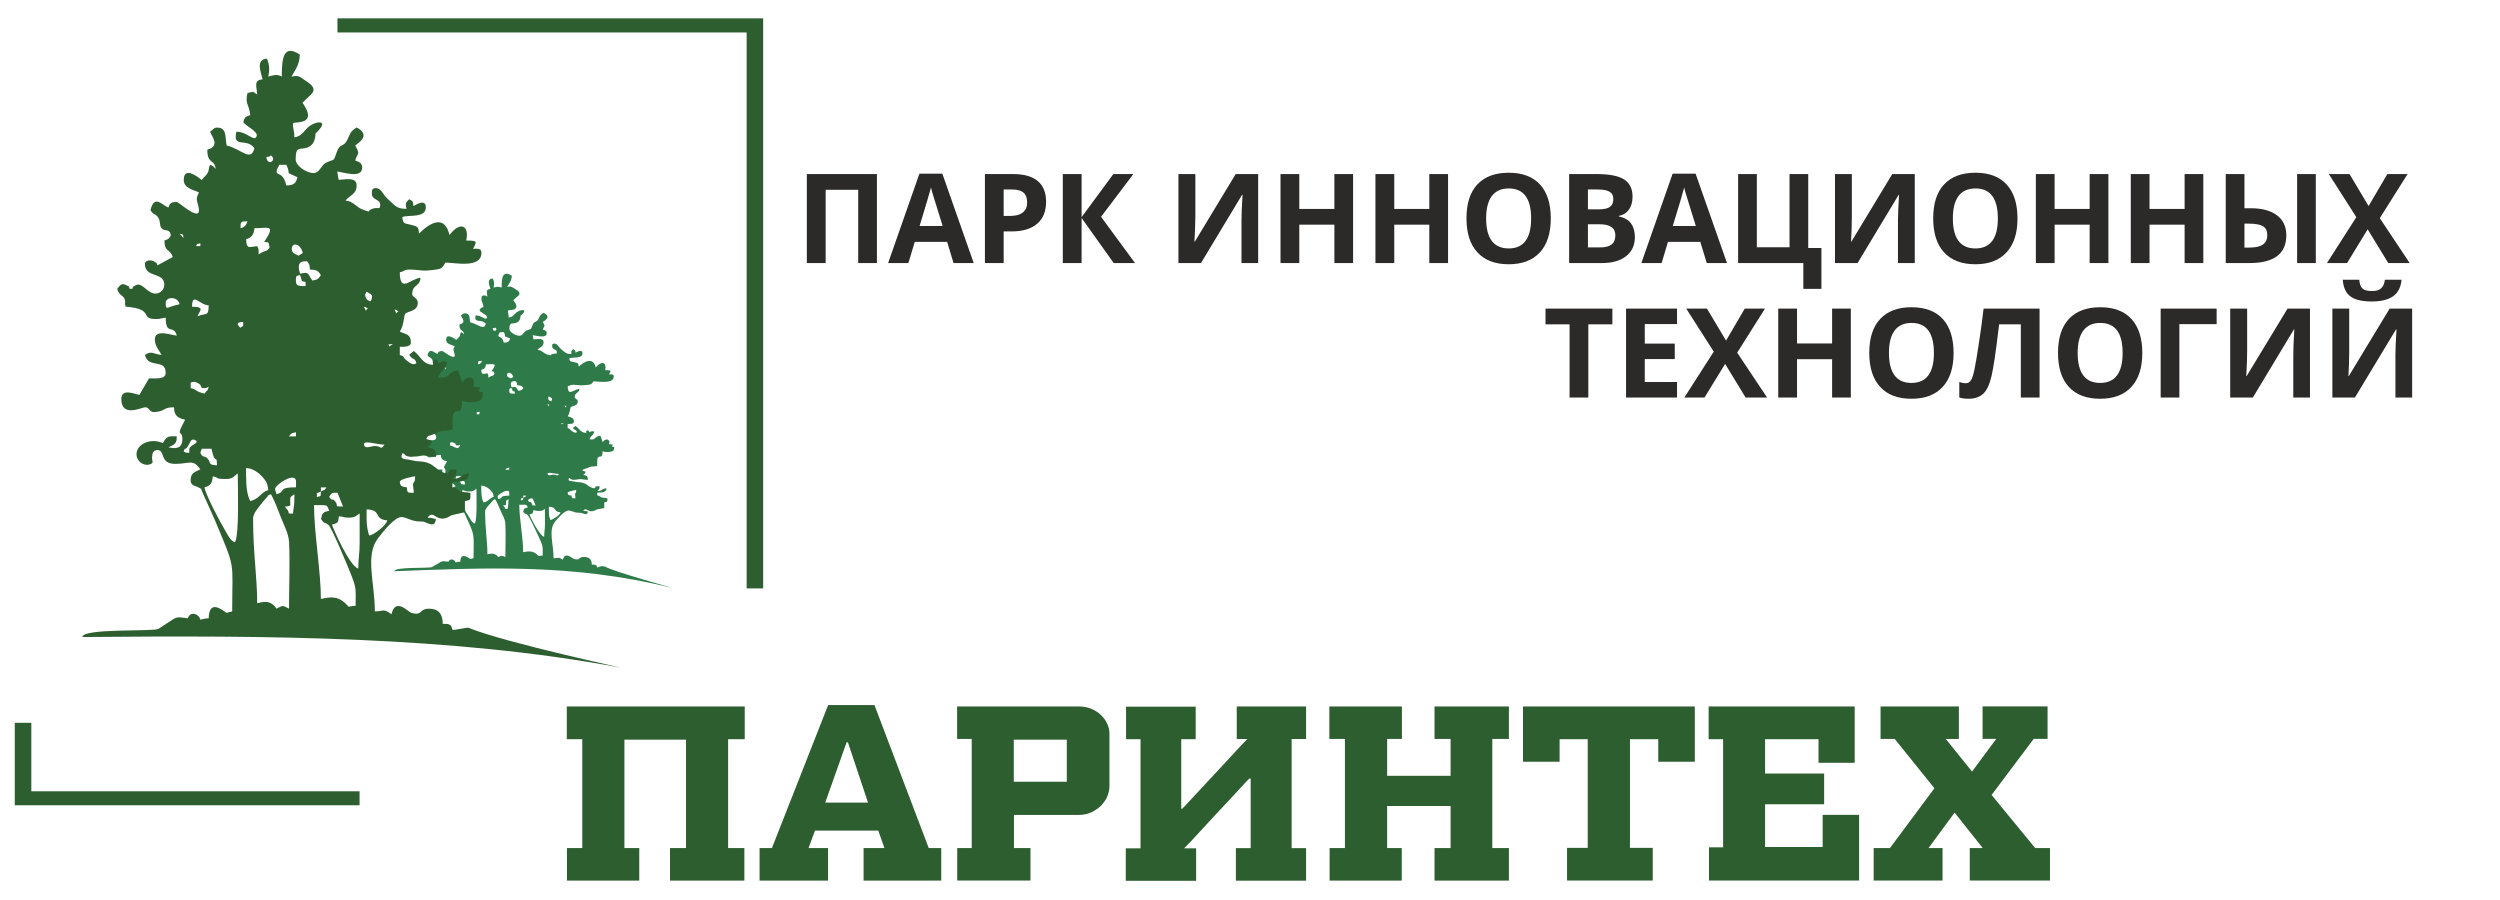 <?xml version="1.0" encoding="UTF-8"?>
<svg xmlns="http://www.w3.org/2000/svg" xmlns:xlink="http://www.w3.org/1999/xlink" width="250px" height="90px" viewBox="0 0 248 90" version="1.1">
<g id="surface1">
<path style=" stroke:none;fill-rule:evenodd;fill:rgb(17.647%,36.863%,18.431%);fill-opacity:1;" d="M 32.746 1.836 L 75.316 1.836 L 75.316 58.84 L 73.664 58.84 L 73.664 3.246 L 32.746 3.246 Z M 34.957 80.527 L 0.477 80.527 L 0.477 72.281 L 2.133 72.281 L 2.133 79.129 L 34.957 79.129 Z M 34.957 80.527 "/>
<path style=" stroke:none;fill-rule:evenodd;fill:rgb(18.039%,47.843%,28.235%);fill-opacity:1;" d="M 49.137 28.758 C 48.812 28.617 48.676 28.691 48.355 28.758 C 48.441 28.43 48.43 28.133 48.277 27.848 C 47.625 27.898 47.953 28.555 48.047 28.895 C 47.512 28.938 47.727 29.273 47.734 29.664 C 47.445 29.488 47.562 29.52 47.191 29.59 C 47.039 30.172 47.293 30.137 47.344 30.707 C 47.09 30.766 47.02 30.832 46.953 31.059 C 47.129 31.289 47.836 31.543 47.699 31.789 C 47.547 32.066 47.191 31.543 46.57 31.543 C 46.348 32.406 47.172 31.828 47.582 32.379 C 47.395 33.098 46.832 32.406 46.027 32.242 C 45.918 31.832 46.062 31.332 45.48 31.332 C 45.289 31.332 45.246 31.449 45.09 31.543 C 45.145 31.738 45.711 32.27 44.938 32.449 C 44.938 33.227 45.355 32.902 45.406 33.43 C 45.32 33.336 45.262 33.258 45.094 33.219 C 44.988 33.418 45.059 33.469 44.949 33.648 C 44.879 33.766 44.742 33.844 44.625 33.988 C 44.566 33.953 43.613 33.199 43.613 33.988 C 43.613 34.402 44.156 34.484 44.473 34.621 C 44.336 34.875 44.309 34.941 44.414 35.238 C 44.785 36.332 43.359 35.105 43.23 35.105 C 42.91 35.105 42.832 35.172 42.762 35.391 C 42.426 35.309 41.973 34.688 41.746 35.527 C 41.949 35.805 41.973 35.668 42.152 35.863 C 42.328 36.051 42.23 36.289 42.371 36.434 C 42.535 36.609 42.738 36.457 42.863 36.684 C 42.957 36.855 42.754 37 42.527 37.059 C 42.543 37.676 42.867 37.465 43 37.895 L 42.145 38.316 C 42.082 38.156 42.152 38.25 42.016 38.148 C 41.844 38.02 41.453 38.023 41.453 38.242 C 41.453 38.961 42.535 38.629 42.535 39.289 C 42.535 39.602 42.203 39.809 41.906 39.723 C 41.457 39.594 41.262 39.129 40.887 39.34 C 40.727 39.426 40.816 39.332 40.75 39.5 L 40.59 39.5 C 40.527 39.332 40.621 39.426 40.453 39.34 C 40.129 39.172 40.094 39.301 39.926 39.453 C 39.918 39.461 39.902 39.484 39.891 39.5 C 39.992 39.898 40.273 39.781 40.332 40.109 C 40.344 40.203 40.293 40.168 40.352 40.406 C 42.043 40.527 41.098 41.035 42.066 41.035 C 42.332 41.035 42.371 40.984 42.617 40.965 C 42.617 41.887 43.055 41.277 43.238 41.871 C 42.875 41.844 41.828 41.449 42.031 42.25 C 42.086 42.473 42.27 42.664 42.383 42.852 C 41.93 42.816 41.844 42.621 41.453 42.852 C 41.641 43.57 42.617 43.004 42.617 43.758 C 42.617 44.102 42.074 44.035 41.684 44.035 L 41.133 44.871 C 40.793 44.797 40.121 44.535 40.121 45.078 C 40.121 46.031 41.277 45.492 41.445 45.492 C 41.793 45.492 41.598 45.805 42.152 45.719 C 42.629 45.641 42.492 45.492 43.078 45.492 C 43.094 45.938 43.301 46.039 43.699 46.125 C 43.129 47.098 43.547 46.574 43.547 47.098 C 43.547 47.598 43.164 47.598 42.766 47.52 L 42.926 47.445 C 42.984 47.418 43.062 47.387 43.121 47.336 C 43.246 47.223 43.238 47.156 43.238 46.953 C 42.781 46.953 42.688 46.918 42.457 47.301 C 41.805 47.023 40.98 47.328 40.98 47.859 C 40.98 48.246 41.406 48.477 41.719 48.375 C 41.992 48.289 41.836 48.238 41.848 48.004 C 41.863 47.824 41.906 47.648 42.145 47.648 C 42.621 47.648 42.23 48.348 43.156 48.348 C 43.938 48.348 44.156 48.086 44.559 48.629 C 44.27 48.766 44.02 48.781 44.02 49.188 C 44.02 49.465 44.301 49.457 44.473 49.551 C 44.719 49.68 44.547 49.527 44.684 49.781 L 45.379 51.184 C 46.578 53.773 46.355 53.152 46.355 55.82 L 46.043 55.895 C 45.891 55.844 45.059 55.109 45.031 56.172 C 44.793 56.176 44.75 56.199 44.559 56.242 C 44.465 55.918 43.969 55.809 43.859 56.172 C 43.391 56.133 43.297 56.039 42.906 56.293 L 42.195 56.707 C 41.871 56.852 38.445 56.664 38.438 57.121 C 47.324 56.793 56.145 56.309 66.164 58.777 C 66.469 58.848 60.191 57.113 59.555 56.68 C 59.059 56.488 58.73 56.824 58.719 56.742 C 58.668 56.445 58.457 56.461 58.176 56.461 C 58.176 55.945 57.922 55.691 57.395 55.691 C 56.883 55.691 57.027 55.996 56.578 55.938 C 56.562 55.938 56.418 55.91 56.391 55.895 C 56.203 55.828 55.508 55.117 55.289 55.969 C 54.785 55.66 54.93 55.816 54.359 55.828 C 54.359 54.383 53.801 53 54.523 52.141 C 54.777 51.844 55.332 51.184 55.754 51.066 C 56.059 50.98 56.367 51.285 56.91 51.277 L 57.07 51.277 C 57.316 51.32 57.742 51.641 57.793 51.156 C 57.609 51.117 57.562 51.09 57.32 51.082 C 57.699 50.598 57.805 51.48 58.668 50.953 L 59.426 50.801 L 59.426 50.242 C 59.773 50.168 59.738 50.195 59.738 49.82 C 59.57 49.781 59.289 49.781 59.215 49.762 C 59.043 49.719 59.07 49.617 58.727 49.535 L 58.727 49.262 C 59.121 49.262 59.621 49.262 59.656 48.84 C 59.109 48.848 59.367 49.07 58.727 49.117 C 58.918 48.855 58.949 49.027 58.957 48.629 C 58.328 48.629 58.773 48.602 58.414 48.84 C 57.777 48.707 57.762 48.348 57.125 48.246 C 56.93 48.215 56.895 48.223 56.699 48.207 L 56.203 48.121 C 56.188 48.121 56.164 48.113 56.152 48.113 C 56.137 48.113 56.113 48.113 56.094 48.105 C 55.816 48.07 55.816 47.984 55.918 47.785 C 56.113 47.902 56.043 47.926 56.25 47.969 C 56.512 48.027 56.883 47.895 57.047 47.91 L 57.785 47.996 C 57.785 47.68 57.742 47.539 57.316 47.504 L 57.473 47.367 C 57.531 47.273 57.523 47.402 57.547 47.156 L 57.234 47.074 C 57.387 46.871 57.266 46.961 57.547 46.871 C 57.871 46.77 57.965 46.656 58.254 46.648 C 58.578 46.641 58.441 46.648 58.719 46.59 C 58.73 46.402 58.695 45.906 58.781 45.77 C 58.965 45.484 59.258 45.949 59.258 45.125 C 59.434 45.195 59.742 45.23 60.027 45.18 C 60.328 45.125 60.422 45.043 60.43 44.703 C 59.75 44.637 60.785 44.441 59.891 44.418 C 60.039 44.137 59.84 43.832 59.504 43.992 C 59.406 44.043 59.453 44.02 59.375 44.094 L 59.266 44.207 C 59.238 44.102 59.078 43.664 59.035 43.578 C 58.43 43.621 58.594 44.062 57.945 43.926 C 58.051 43.562 58.379 43.535 58.414 43.156 C 58.125 43.098 58.227 43.098 57.945 43.23 C 57.938 43.223 57.938 43.191 57.938 43.199 C 57.938 43.207 57.922 43.172 57.922 43.172 C 57.922 43.164 57.906 43.148 57.902 43.141 C 57.871 43.098 57.922 43.113 57.785 43.02 C 57.547 43.18 57.66 42.977 57.633 43.293 C 57.027 43.281 56.945 42.836 56.543 42.598 L 56.297 42.793 C 56.547 43.129 56.598 42.895 56.699 43.23 C 56.477 43.324 56.398 43.234 56.207 43.121 C 55.855 42.895 56.129 42.895 55.766 42.816 L 55.766 42.395 C 55.949 42.395 56.391 42.418 56.391 42.184 C 56.391 41.734 56.094 41.762 55.766 41.625 C 56.035 41.27 55.977 40.781 56.094 40.703 C 56.102 40.695 56.121 40.688 56.129 40.68 C 56.367 40.566 56.781 40.559 56.781 40.152 C 56.781 39.906 56.469 39.867 56.469 39.73 C 56.469 39.199 56.887 39.375 56.938 38.895 C 56.418 38.902 55.773 39.715 55.773 38.621 C 56.078 38.555 56.02 38.469 56.391 38.48 C 57.012 38.504 56.996 38.59 57.871 38.477 C 58.195 38.43 58.195 38.328 58.348 38.133 C 58.855 38.133 60.375 38.438 60.375 37.648 C 60.375 37.395 60.18 37.438 59.902 37.438 C 60.133 37.047 60.133 37.016 59.512 37.016 C 59.699 36.305 59.23 36.023 58.652 36.66 C 58.645 36.668 58.625 36.691 58.617 36.695 C 58.609 36.703 58.594 36.727 58.578 36.734 C 58.219 35.34 56.91 36.641 56.867 36.66 C 56.859 36.297 56.773 36.297 56.426 36.219 C 56.059 36.129 55.961 36.195 55.926 35.824 C 56.238 35.695 57.25 35.898 57.25 35.34 C 57.25 34.898 56.766 35.164 56.547 35.266 C 56.527 34.992 56.52 35.043 56.316 34.918 C 56.113 35.094 56.094 35.129 56.156 35.406 C 55.652 35.406 55.551 35.281 55.211 35 L 55.051 34.859 C 54.855 34.699 54.734 34.359 54.445 34.359 C 54.219 34.359 54.215 34.461 54.215 34.637 C 54.215 34.984 54.684 34.898 54.684 35.195 C 54.684 35.484 54.574 35.305 54.277 35.391 C 53.844 35.52 54.285 35.602 53.773 35.465 C 53.34 35.34 53.199 35.02 52.738 34.984 C 52.949 34.73 53.359 34.68 53.359 34.215 C 53.359 33.758 52.672 33.93 52.348 33.938 L 52.27 33.52 C 52.613 33.547 53.672 33.895 53.672 33.309 C 53.672 33.098 53.477 33.004 53.281 32.957 C 53.41 32.531 53.582 32.699 53.281 32.191 C 53.801 31.879 53.969 31.574 53.359 31.281 C 52.969 31.516 53.02 31.574 52.832 31.922 C 52.621 32.297 52.418 32.066 52.254 32.516 C 52.043 33.066 52.125 32.836 51.625 33.066 C 51.371 33.191 51.277 33.574 50.953 33.574 C 50.547 33.574 49.941 33.219 49.941 32.879 C 49.941 32.102 50.23 32.48 50.707 32.242 C 50.871 32.16 50.961 32.023 51.004 31.879 C 51.141 31.426 50.895 31.746 51.25 31.391 C 51.738 30.906 51.133 30.949 50.766 31.168 C 50.43 31.363 50.316 31.727 49.867 31.754 C 49.867 31.559 49.867 31.543 49.824 31.363 C 49.715 30.875 49.84 31.078 50.309 30.969 C 50.91 30.824 50.547 30.301 50.332 30.012 C 50.766 29.562 51.387 29.395 50.496 28.887 C 50.18 28.707 50.148 28.598 49.707 28.684 C 49.918 28.336 50.164 28.098 50.18 27.566 C 49.23 26.992 49.168 27.812 49.168 28.684 Z M 53.887 51.168 C 53.887 51.461 53.945 51.824 54.047 52.004 C 54.352 51.938 54.98 51.496 55.059 51.234 C 54.258 51.176 54.77 50.691 53.887 50.676 Z M 52.953 51.098 C 52.559 51.098 52.621 51.047 52.332 51.023 C 52.305 51.352 52.262 51.371 51.941 51.445 C 51.984 51.598 52.926 53.566 53.418 53.68 C 53.418 53.145 53.504 52.902 53.496 52.352 C 53.496 51.867 53.496 51.371 53.496 50.887 C 53.332 50.988 53.238 51.098 52.949 51.098 Z M 46.027 49.145 C 45.348 49.145 45.668 49.094 45.246 49.008 C 45.219 49.355 45.117 49.492 44.777 49.566 C 44.805 49.883 45.66 51.344 45.926 51.742 C 46.07 51.961 46.215 52.273 46.484 52.359 C 46.73 51.895 46.645 49.668 46.645 48.867 C 46.426 49 46.375 49.145 46.02 49.145 Z M 51.32 55.219 C 51.828 55.117 52.246 55.066 52.664 55.414 C 53.043 55.734 52.723 55.574 53.266 55.566 C 53.266 54.641 53.34 54.711 52.918 53.781 C 52.781 53.465 51.934 51.633 51.746 51.48 C 51.523 51.301 51.539 51.473 51.312 51.168 C 51.398 50.852 51.43 50.82 51.785 50.75 C 51.594 50.43 51.797 50.473 50.93 50.473 C 50.93 51.852 51.32 53.855 51.32 55.219 Z M 47.512 51.168 C 47.512 52.898 47.742 54.102 47.742 55.43 C 47.953 55.414 48.441 55.184 48.832 55.715 C 49.195 55.539 49.168 55.539 49.535 55.715 C 49.535 54.633 49.594 53.426 49.535 52.359 C 49.512 51.887 49.223 51.445 49.07 51.098 C 48.891 50.668 48.738 50.293 48.516 49.922 C 48.27 50 48.438 49.93 48.219 50.145 C 48.09 50.277 48.066 50.297 47.938 50.449 C 47.77 50.648 47.504 50.895 47.504 51.184 Z M 55.137 42.445 L 55.371 42.309 C 54.895 42.344 55.246 42.336 55.137 42.445 Z M 43.598 36.945 C 43.547 36.719 43.613 36.777 43.383 36.719 Z M 55.602 40.695 C 55.637 40.625 55.746 40.719 55.609 40.617 C 55.5 40.535 55.602 40.594 55.449 40.559 C 55.645 40.891 55.527 40.727 55.609 40.695 Z M 53.887 40.559 C 53.922 40.484 54.031 40.578 53.895 40.473 C 53.785 40.391 53.887 40.449 53.734 40.414 C 53.93 40.746 53.816 40.578 53.887 40.551 Z M 44.316 37.344 L 44.547 37.344 L 44.547 37.203 C 44.41 37.234 44.336 37.211 44.316 37.344 Z M 51.32 49.77 C 50.98 49.93 51.125 49.719 51.09 50.043 C 51.371 49.98 51.301 50.035 51.32 49.77 C 51.582 49.645 51.465 49.762 51.633 49.559 L 51.32 49.559 Z M 49.535 46.973 L 49.926 46.973 L 49.926 46.766 C 49.652 46.82 49.672 46.801 49.535 46.973 Z M 46.648 41.32 L 46.789 41.473 C 47.039 41.297 46.926 41.5 46.961 41.184 C 46.781 41.195 46.68 41.176 46.648 41.32 Z M 46.809 36.434 C 46.809 36.434 47.098 36.414 47.199 36.086 C 46.824 36.094 46.809 36.094 46.809 36.434 Z M 48.441 32.805 C 48.348 32.844 48.184 32.754 48.312 32.988 C 48.43 33.199 48.727 33.031 48.617 32.852 C 48.508 32.676 48.441 32.805 48.441 32.805 Z M 53.816 39.789 C 53.816 40.117 54.125 40.137 54.125 40.137 C 54.309 39.789 54.148 39.805 53.887 39.645 C 53.887 39.645 53.809 39.773 53.809 39.781 Z M 43.621 47.742 C 43.766 47.809 43.715 47.801 43.93 47.816 C 43.938 47.52 43.91 47.57 44.121 47.426 C 44.172 47.387 44.516 47.258 44.227 47.164 C 44.02 47.09 43.977 47.293 43.918 47.387 C 43.648 47.801 43.742 47.438 43.621 47.75 Z M 54.363 47.469 C 54.762 47.469 54.66 47.699 54.906 47.395 C 54.387 47.387 53.641 47.125 53.766 47.43 C 53.844 47.621 54.148 47.461 54.359 47.461 Z M 49.926 39.02 C 49.926 39.34 49.961 39.367 50.477 39.367 L 50.477 39.156 C 50.234 39.098 50.293 39.18 50.199 38.895 C 50.191 38.891 50.191 38.867 50.188 38.867 C 50.188 38.859 50.18 38.84 50.172 38.84 C 50.172 38.84 50.164 38.816 50.156 38.809 C 49.984 38.852 49.926 38.824 49.926 39.02 Z M 49.695 37.488 C 49.695 37.715 49.918 37.758 50.086 37.836 C 50.098 37.828 50.121 37.793 50.129 37.809 L 50.324 37.699 C 50.191 37.199 49.703 37.148 49.703 37.488 Z M 49.613 50.473 C 49.469 50.539 49.52 50.523 49.305 50.547 C 49.457 50.75 49.461 50.641 49.535 50.895 L 49.766 50.895 C 49.773 50.551 49.848 50.684 49.848 49.914 C 49.543 50.094 49.613 50.043 49.613 50.473 Z M 42.609 40.211 C 42.609 40.625 42.672 40.457 43.145 40.34 C 43.34 40.297 43.199 40.355 43.383 40.273 C 43.258 39.859 42.602 39.91 42.602 40.203 Z M 51.789 50.051 C 52.035 50.355 51.93 50.035 52.145 50.297 C 52.355 50.547 52.008 50.531 52.57 50.547 L 52.262 49.848 C 51.973 49.848 51.93 49.832 51.789 50.059 Z M 44.012 44.258 L 44.012 44.543 C 44.395 44.621 44.234 44.711 44.793 44.82 C 44.945 44.617 44.949 44.723 45.023 44.469 C 44.812 44.559 44.938 44.535 44.633 44.543 C 44.531 44.367 44.598 44.383 44.379 44.281 C 44.234 44.215 44.176 44.207 44.012 44.266 Z M 44.09 40.422 C 44.879 40.422 44.48 40.652 44.402 40.906 C 44.863 40.711 45.023 40.957 45.023 40.348 C 44.523 40.34 44.09 39.652 44.09 40.422 Z M 45.492 48.449 C 45.48 47.816 45.398 48.527 45.184 47.613 L 44.633 47.613 C 44.574 47.84 44.512 47.758 44.609 47.91 C 44.711 48.055 44.777 47.977 44.898 48.07 C 45.195 48.273 44.898 48.441 45.484 48.453 Z M 55.766 49.281 C 55.766 49.516 55.926 49.543 56.156 49.559 C 56.188 49.855 56.203 49.832 56.547 49.832 C 56.547 49.668 56.496 49.484 56.504 49.422 C 56.535 49.195 56.613 49.426 56.621 49 C 56.555 49.008 55.766 49.129 55.766 49.281 Z M 48.762 49.629 C 48.762 49.789 48.789 49.711 48.84 49.914 C 49.391 49.781 48.879 49.566 49.926 49.566 C 49.926 49.223 49.984 49.078 49.695 49.078 C 49.398 49.078 48.762 49.492 48.762 49.637 Z M 50.086 38.387 C 50.086 38.578 50.121 38.582 50.164 38.734 C 50.684 38.629 50.582 38.742 50.793 39.012 C 50.809 39.027 50.844 39.07 50.867 39.086 C 51.168 39.02 51.184 39.012 51.336 38.809 C 51.176 38.59 51.109 38.539 50.715 38.531 C 50.707 38.258 50.676 38.273 50.555 38.113 C 50.375 38.113 50.086 38.098 50.086 38.387 Z M 48.84 33.57 C 48.84 33.785 49.203 33.555 49.383 34.266 C 49.773 34.258 49.918 34.18 50.004 33.844 C 49.188 33.496 49.703 33.809 49.383 33.215 L 48.992 33.215 C 48.941 33.301 48.84 33.445 48.84 33.562 Z M 47.598 36.43 C 47.566 36.746 47.43 36.914 47.129 36.988 C 47.141 37.531 47.328 37.371 47.75 37.336 C 47.852 37.531 47.828 37.473 47.828 37.758 C 48.27 37.496 48.234 37.676 48.449 37.406 C 48.363 37.09 48.438 37.16 48.141 37.133 C 48.812 36.227 48.379 36.434 47.59 36.434 Z M 47.129 48.992 C 47.129 49.477 47.18 49.934 47.359 50.246 C 47.871 50.141 47.988 49.781 48.371 49.688 C 48.355 49.535 48.312 49.363 48.242 49.246 C 48.082 49.016 47.656 48.578 47.129 48.562 Z M 47.129 48.992 "/>
<path style=" stroke:none;fill-rule:evenodd;fill:rgb(17.647%,36.863%,18.431%);fill-opacity:1;" d="M 27.207 7.656 C 26.629 7.383 26.383 7.527 25.82 7.656 C 25.98 7.012 25.949 6.422 25.684 5.863 C 24.523 5.957 25.105 7.25 25.262 7.934 C 24.309 8.012 24.691 8.668 24.715 9.449 C 24.191 9.102 24.41 9.152 23.746 9.312 C 23.477 10.457 23.926 10.387 24.02 11.52 C 23.57 11.633 23.449 11.758 23.324 12.207 C 23.629 12.664 24.895 13.168 24.648 13.66 C 24.375 14.203 23.75 13.172 22.637 13.172 C 22.234 14.887 23.699 13.73 24.438 14.828 C 24.105 16.242 23.102 14.879 21.668 14.551 C 21.48 13.746 21.734 12.758 20.699 12.758 C 20.367 12.758 20.297 12.984 20.008 13.172 C 20.109 13.559 21.105 14.598 19.73 14.965 C 19.73 16.492 20.477 15.859 20.562 16.898 C 20.402 16.715 20.297 16.555 20.008 16.484 C 19.816 16.875 19.949 16.969 19.746 17.324 C 19.617 17.559 19.371 17.711 19.176 18 C 19.066 17.926 17.375 16.445 17.375 18 C 17.375 18.828 18.336 18.973 18.898 19.242 C 18.652 19.742 18.609 19.867 18.793 20.453 C 19.441 22.625 16.91 20.199 16.68 20.199 C 16.125 20.199 15.965 20.328 15.848 20.75 C 15.258 20.59 14.438 19.355 14.047 21.027 C 14.41 21.562 14.445 21.297 14.773 21.688 C 15.082 22.066 14.91 22.535 15.156 22.82 C 15.453 23.168 15.812 22.863 16.031 23.312 C 16.195 23.652 15.836 23.953 15.438 24.055 C 15.465 25.281 16.035 24.859 16.27 25.707 L 14.742 26.535 C 14.625 26.215 14.758 26.41 14.504 26.203 C 14.191 25.953 13.492 25.969 13.492 26.398 C 13.492 27.828 15.43 27.16 15.43 28.465 C 15.43 29.074 14.836 29.496 14.301 29.324 C 13.5 29.07 13.16 28.148 12.488 28.566 C 12.203 28.75 12.363 28.555 12.242 28.879 L 11.965 28.879 C 11.844 28.559 12.016 28.734 11.719 28.566 C 11.141 28.242 11.07 28.496 10.781 28.801 C 10.766 28.816 10.746 28.852 10.723 28.879 C 10.902 29.664 11.402 29.438 11.512 30.086 C 11.539 30.273 11.453 30.199 11.555 30.664 C 14.562 30.91 12.879 31.906 14.605 31.906 C 15.082 31.906 15.141 31.805 15.574 31.77 C 15.574 33.59 16.363 32.387 16.68 33.562 C 16.035 33.512 14.172 32.734 14.531 34.301 C 14.633 34.746 14.961 35.121 15.156 35.492 C 14.344 35.426 14.188 35.027 13.492 35.492 C 13.824 36.914 15.566 35.797 15.566 37.285 C 15.566 37.961 14.598 37.836 13.902 37.836 L 12.934 39.492 C 12.336 39.352 11.133 38.832 11.133 39.906 C 11.133 41.793 13.188 40.73 13.492 40.73 C 14.105 40.73 13.758 41.355 14.75 41.176 C 15.602 41.023 15.363 40.73 16.398 40.73 C 16.422 41.602 16.805 41.805 17.512 41.973 C 16.492 43.891 17.238 42.859 17.238 43.902 C 17.238 44.883 16.559 44.898 15.848 44.73 L 16.125 44.594 C 16.219 44.543 16.371 44.484 16.465 44.383 C 16.68 44.152 16.664 44.02 16.672 43.629 C 15.863 43.629 15.691 43.562 15.285 44.316 C 14.137 43.766 12.652 44.367 12.652 45.422 C 12.652 46.176 13.418 46.633 13.969 46.438 C 14.461 46.27 14.172 46.168 14.207 45.703 C 14.23 45.348 14.309 45.008 14.734 45.008 C 15.582 45.008 14.895 46.387 16.535 46.387 C 17.918 46.387 18.309 45.863 19.031 46.938 C 18.516 47.207 18.062 47.242 18.062 48.043 C 18.062 48.586 18.559 48.57 18.871 48.754 C 19.312 49.02 19 48.707 19.238 49.219 L 20.477 51.98 C 22.617 57.098 22.219 55.871 22.219 61.141 L 21.668 61.281 C 21.402 61.184 19.914 59.742 19.867 61.832 C 19.449 61.84 19.363 61.898 19.039 61.969 C 18.863 61.324 17.98 61.113 17.793 61.832 C 16.961 61.758 16.781 61.57 16.094 62.07 L 14.836 62.891 C 14.258 63.176 7.258 62.805 7.238 63.703 C 25.777 63.535 44.184 63.609 60.957 66.746 C 62.102 66.965 49.621 64.312 45.898 62.797 C 45.773 62.672 44.266 63.109 44.234 62.949 C 44.141 62.359 43.781 62.383 43.273 62.383 C 43.273 61.367 42.824 60.867 41.887 60.867 C 40.973 60.867 41.227 61.469 40.438 61.359 C 40.41 61.359 40.156 61.293 40.105 61.273 C 39.773 61.141 38.539 59.742 38.148 61.418 C 37.25 60.824 37.512 61.121 36.484 61.141 C 36.484 58.289 35.492 55.547 36.781 53.855 C 37.23 53.266 38.227 51.969 38.965 51.734 C 39.508 51.57 40.055 52.172 41.02 52.148 L 41.301 52.156 C 41.742 52.242 42.5 52.875 42.586 51.91 C 42.262 51.836 42.176 51.777 41.754 51.773 C 42.426 50.812 42.617 52.555 44.148 51.523 L 45.492 51.219 L 45.492 50.117 C 46.113 49.973 46.043 50.023 46.043 49.289 C 45.746 49.219 45.246 49.211 45.117 49.172 C 44.805 49.086 44.863 48.883 44.242 48.738 L 44.242 48.188 C 44.949 48.188 45.832 48.188 45.906 47.359 C 44.93 47.379 45.398 47.816 44.242 47.91 C 44.59 47.395 44.641 47.73 44.656 46.945 C 43.535 46.945 44.328 46.895 43.688 47.359 C 42.551 47.098 42.527 46.387 41.402 46.191 C 41.055 46.125 40.988 46.148 40.641 46.117 L 39.754 45.945 C 39.723 45.938 39.688 45.938 39.66 45.938 C 39.629 45.93 39.594 45.938 39.562 45.93 C 39.078 45.848 39.074 45.684 39.262 45.289 C 39.609 45.523 39.477 45.566 39.848 45.652 C 40.309 45.77 40.961 45.508 41.27 45.535 L 42.586 45.703 C 42.586 45.074 42.508 44.805 41.754 44.738 L 42.035 44.469 C 42.145 44.281 42.133 44.543 42.168 44.051 L 41.617 43.898 C 41.891 43.496 41.66 43.672 42.168 43.496 C 42.746 43.293 42.918 43.078 43.426 43.062 C 44.012 43.047 43.758 43.062 44.242 42.953 C 44.27 42.582 44.215 41.602 44.359 41.344 C 44.676 40.777 45.211 41.691 45.211 40.059 C 45.516 40.203 46.078 40.27 46.57 40.172 C 47.121 40.066 47.273 39.898 47.285 39.23 C 46.086 39.098 47.922 38.715 46.316 38.68 C 46.586 38.125 46.23 37.508 45.637 37.836 C 45.457 37.938 45.543 37.895 45.406 38.031 L 45.211 38.266 C 45.16 38.055 44.879 37.199 44.801 37.023 C 43.723 37.109 44.02 37.98 42.863 37.715 C 43.051 37 43.637 36.93 43.691 36.195 C 43.172 36.086 43.352 36.074 42.863 36.332 C 42.855 36.32 42.848 36.262 42.84 36.277 C 42.84 36.289 42.816 36.227 42.816 36.219 C 42.812 36.211 42.797 36.168 42.789 36.16 C 42.738 36.078 42.832 36.102 42.578 35.926 C 42.152 36.238 42.355 35.84 42.305 36.48 C 41.219 36.457 41.082 35.578 40.367 35.102 L 39.918 35.484 C 40.375 36.145 40.469 35.688 40.641 36.34 C 40.242 36.523 40.105 36.363 39.758 36.117 C 39.125 35.668 39.613 35.68 38.98 35.508 L 38.98 34.68 C 39.297 34.68 40.086 34.723 40.086 34.266 C 40.086 33.379 39.559 33.438 38.98 33.16 C 39.449 32.457 39.355 31.5 39.551 31.348 C 39.562 31.332 39.609 31.32 39.621 31.305 C 40.047 31.07 40.777 31.059 40.777 30.266 C 40.777 29.781 40.223 29.715 40.223 29.438 C 40.223 28.395 40.973 28.734 41.055 27.785 C 40.129 27.805 38.98 29.402 38.98 27.23 C 39.52 27.109 39.418 26.934 40.07 26.957 C 41.184 26.992 41.148 27.176 42.703 26.941 C 43.281 26.855 43.273 26.66 43.539 26.258 C 44.438 26.258 47.141 26.871 47.141 25.293 C 47.141 24.801 46.793 24.879 46.309 24.879 C 46.723 24.105 46.73 24.055 45.617 24.055 C 45.949 22.645 45.109 22.094 44.074 23.348 C 44.062 23.371 44.027 23.414 44.012 23.43 C 43.996 23.445 43.977 23.48 43.945 23.5 C 43.301 20.742 40.973 23.312 40.895 23.363 C 40.879 22.645 40.727 22.645 40.113 22.484 C 39.465 22.312 39.297 22.441 39.23 21.707 C 39.781 21.449 41.582 21.855 41.582 20.742 C 41.582 19.879 40.715 20.41 40.34 20.605 C 40.293 20.055 40.281 20.156 39.926 19.918 C 39.559 20.258 39.52 20.336 39.652 20.883 C 38.746 20.883 38.574 20.641 37.965 20.074 L 37.684 19.809 C 37.336 19.496 37.121 18.812 36.602 18.812 C 36.195 18.812 36.188 19.016 36.188 19.363 C 36.188 20.047 37.02 19.879 37.02 20.469 C 37.02 21.043 36.824 20.684 36.297 20.859 C 35.516 21.121 36.305 21.289 35.391 21.004 C 34.617 20.766 34.379 20.125 33.555 20.055 C 33.926 19.555 34.664 19.453 34.664 18.535 C 34.664 17.637 33.434 17.973 32.863 17.984 L 32.723 17.156 C 33.34 17.207 35.219 17.906 35.219 16.746 C 35.219 16.324 34.879 16.148 34.523 16.055 C 34.75 15.215 35.059 15.547 34.523 14.539 C 35.449 13.922 35.746 13.32 34.664 12.746 C 33.961 13.211 34.062 13.324 33.715 14.016 C 33.348 14.75 32.984 14.305 32.68 15.199 C 32.312 16.293 32.457 15.828 31.566 16.293 C 31.113 16.535 30.953 17.305 30.367 17.305 C 29.645 17.305 28.566 16.598 28.566 15.926 C 28.566 14.395 29.082 15.133 29.934 14.66 C 30.23 14.5 30.383 14.227 30.461 13.949 C 30.707 13.066 30.266 13.68 30.895 12.992 C 31.762 12.027 30.684 12.113 30.027 12.555 C 29.441 12.941 29.227 13.66 28.43 13.727 C 28.43 13.332 28.43 13.312 28.355 12.949 C 28.16 11.992 28.379 12.391 29.219 12.164 C 30.281 11.891 29.645 10.852 29.254 10.277 C 30.027 9.391 31.133 9.059 29.543 8.062 C 28.98 7.707 28.93 7.484 28.148 7.664 C 28.516 6.98 28.957 6.504 28.98 5.457 C 27.289 4.332 27.18 5.953 27.18 7.664 Z M 35.66 51.902 C 35.66 52.477 35.762 53.188 35.934 53.559 C 36.477 53.434 37.598 52.555 37.734 52.039 C 36.305 51.926 37.223 50.973 35.66 50.938 Z M 33.996 51.766 C 33.281 51.766 33.398 51.672 32.891 51.625 C 32.832 52.273 32.762 52.324 32.195 52.453 C 32.27 52.758 33.953 56.629 34.828 56.859 C 34.828 55.809 34.973 55.32 34.965 54.238 C 34.957 53.273 34.965 52.309 34.965 51.344 C 34.664 51.547 34.504 51.758 33.996 51.758 Z M 21.668 47.902 C 20.453 47.902 21.027 47.801 20.281 47.629 C 20.223 48.316 20.051 48.594 19.449 48.73 C 19.508 49.355 21.02 52.23 21.504 53.027 C 21.758 53.449 22.008 54.066 22.5 54.238 C 22.941 53.316 22.777 48.918 22.777 47.344 C 22.391 47.605 22.297 47.895 21.668 47.895 Z M 31.09 59.895 C 31.988 59.691 32.73 59.59 33.484 60.285 C 34.156 60.91 33.586 60.605 34.562 60.582 C 34.562 58.746 34.691 58.891 33.945 57.055 C 33.691 56.43 32.188 52.809 31.863 52.512 C 31.461 52.148 31.496 52.496 31.098 51.895 C 31.242 51.27 31.301 51.215 31.93 51.066 C 31.598 50.445 31.949 50.516 30.402 50.516 C 30.402 53.246 31.09 57.195 31.09 59.887 Z M 24.309 51.902 C 24.309 55.305 24.719 57.688 24.719 60.316 C 25.09 60.285 25.965 59.828 26.656 60.867 C 27.301 60.523 27.258 60.523 27.902 60.867 C 27.902 58.73 28.004 56.344 27.91 54.246 C 27.867 53.316 27.352 52.441 27.094 51.75 C 26.773 50.906 26.492 50.16 26.102 49.426 C 25.668 49.578 25.965 49.441 25.566 49.863 C 25.328 50.125 25.293 50.168 25.066 50.465 C 24.77 50.855 24.301 51.344 24.301 51.902 Z M 37.879 34.672 L 38.301 34.395 C 37.438 34.469 38.082 34.453 37.879 34.672 Z M 17.352 23.812 C 17.273 23.371 17.383 23.48 16.969 23.371 Z M 38.719 31.23 C 38.785 31.086 38.98 31.27 38.727 31.066 C 38.531 30.91 38.711 31.027 38.445 30.957 C 38.789 31.617 38.582 31.281 38.719 31.23 Z M 35.668 30.957 C 35.73 30.809 35.926 30.992 35.676 30.789 C 35.48 30.637 35.66 30.754 35.391 30.68 C 35.738 31.34 35.531 31.008 35.668 30.957 Z M 18.625 24.613 L 19.039 24.613 L 19.039 24.336 C 18.793 24.395 18.668 24.352 18.625 24.613 Z M 31.09 49.152 C 30.484 49.473 30.75 49.043 30.68 49.703 C 31.176 49.574 31.047 49.695 31.09 49.152 C 31.559 48.906 31.352 49.137 31.648 48.738 L 31.09 48.738 Z M 27.902 43.637 L 28.598 43.637 L 28.598 43.223 C 28.113 43.34 28.141 43.301 27.902 43.637 Z M 22.777 32.473 L 23.02 32.777 C 23.477 32.438 23.273 32.844 23.324 32.195 C 23 32.227 22.82 32.184 22.77 32.473 Z M 23.051 22.82 C 23.059 22.82 23.57 22.777 23.746 22.129 C 23.07 22.145 23.051 22.137 23.051 22.82 Z M 25.957 15.656 C 25.789 15.727 25.492 15.555 25.727 16.02 C 25.93 16.434 26.465 16.098 26.27 15.742 C 26.078 15.395 25.965 15.656 25.957 15.656 Z M 35.516 29.438 C 35.516 30.086 36.066 30.129 36.066 30.129 C 36.398 29.445 36.109 29.469 35.652 29.164 C 35.652 29.164 35.516 29.418 35.516 29.438 Z M 17.367 45.152 C 17.621 45.277 17.539 45.262 17.926 45.289 C 17.938 44.711 17.887 44.812 18.266 44.516 C 18.359 44.441 18.973 44.188 18.461 43.984 C 18.09 43.84 18.012 44.246 17.902 44.434 C 17.434 45.254 17.598 44.527 17.367 45.145 Z M 36.484 44.602 C 37.191 44.602 37.02 45.059 37.453 44.465 C 36.527 44.441 35.203 43.926 35.422 44.543 C 35.559 44.914 36.109 44.602 36.477 44.602 Z M 28.59 27.922 C 28.59 28.555 28.652 28.609 29.559 28.609 L 29.559 28.199 C 29.137 28.09 29.238 28.25 29.066 27.684 C 29.059 27.668 29.051 27.633 29.043 27.617 C 29.043 27.609 29.023 27.566 29.023 27.559 C 29.023 27.551 29.008 27.523 29 27.508 C 28.691 27.59 28.59 27.535 28.59 27.922 Z M 28.176 24.887 C 28.176 25.34 28.566 25.418 28.871 25.578 C 28.891 25.555 28.93 25.492 28.941 25.512 L 29.281 25.301 C 29.051 24.316 28.176 24.207 28.176 24.887 Z M 28.039 50.523 C 27.785 50.648 27.867 50.633 27.484 50.66 C 27.75 51.059 27.766 50.852 27.895 51.352 L 28.309 51.352 C 28.32 50.684 28.445 50.938 28.445 49.422 C 27.902 49.777 28.031 49.68 28.031 50.523 Z M 15.574 30.258 C 15.574 31.078 15.695 30.738 16.527 30.527 C 16.875 30.441 16.629 30.555 16.957 30.402 C 16.738 29.582 15.566 29.691 15.566 30.266 Z M 31.922 49.695 C 32.363 50.293 32.16 49.668 32.543 50.176 C 32.914 50.66 32.297 50.633 33.305 50.652 L 32.746 49.273 C 32.234 49.273 32.152 49.254 31.914 49.688 Z M 18.07 38.258 L 18.07 38.809 C 18.754 38.969 18.473 39.137 19.457 39.359 C 19.723 38.961 19.738 39.172 19.875 38.672 C 19.508 38.844 19.723 38.793 19.184 38.809 C 19 38.469 19.117 38.488 18.727 38.285 C 18.473 38.156 18.363 38.156 18.074 38.258 Z M 18.207 30.672 C 19.609 30.672 18.895 31.129 18.754 31.637 C 19.574 31.246 19.867 31.73 19.867 30.535 C 18.973 30.512 18.207 29.156 18.207 30.672 Z M 20.699 46.523 C 20.672 45.281 20.535 46.691 20.145 44.871 L 19.176 44.871 C 19.066 45.32 18.949 45.168 19.137 45.457 C 19.32 45.742 19.43 45.59 19.66 45.77 C 20.188 46.176 19.652 46.504 20.699 46.531 Z M 38.984 48.18 C 38.984 48.629 39.262 48.695 39.68 48.73 C 39.73 49.324 39.758 49.27 40.375 49.281 C 40.375 48.949 40.289 48.586 40.301 48.453 C 40.352 48.012 40.496 48.461 40.512 47.629 C 40.395 47.633 38.984 47.895 38.984 48.18 Z M 26.52 48.867 C 26.52 49.18 26.562 49.027 26.656 49.422 C 27.641 49.16 26.723 48.73 28.598 48.73 C 28.598 48.062 28.691 47.766 28.184 47.766 C 27.648 47.766 26.52 48.586 26.52 48.867 Z M 28.879 26.68 C 28.879 27.051 28.941 27.059 29.016 27.371 C 29.941 27.152 29.762 27.391 30.137 27.906 C 30.156 27.938 30.23 28.023 30.258 28.059 C 30.801 27.938 30.824 27.906 31.09 27.508 C 30.801 27.078 30.684 26.973 29.984 26.957 C 29.977 26.406 29.918 26.449 29.711 26.129 C 29.391 26.129 28.879 26.105 28.879 26.68 Z M 26.664 17.164 C 26.664 17.594 27.301 17.137 27.633 18.543 C 28.336 18.531 28.59 18.371 28.746 17.719 C 27.293 17.027 28.207 17.645 27.633 16.477 L 26.941 16.477 C 26.848 16.648 26.664 16.934 26.664 17.164 Z M 24.445 22.82 C 24.395 23.449 24.156 23.777 23.613 23.922 C 23.637 24.996 23.969 24.676 24.719 24.613 C 24.902 24.996 24.859 24.879 24.859 25.441 C 25.641 24.918 25.574 25.281 25.965 24.75 C 25.82 24.117 25.934 24.258 25.414 24.199 C 26.613 22.406 25.84 22.82 24.445 22.82 Z M 23.613 47.629 C 23.613 48.586 23.695 49.484 24.027 50.109 C 24.945 49.891 25.141 49.188 25.828 49.008 C 25.797 48.703 25.727 48.359 25.59 48.145 C 25.312 47.684 24.539 46.828 23.605 46.809 L 23.605 47.633 Z M 23.613 47.629 "/>
<path style=" stroke:none;fill-rule:evenodd;fill:rgb(17.647%,36.863%,18.431%);fill-opacity:1;" d="M 62.926 84.809 L 62.926 88.062 L 55.695 88.062 L 55.695 84.809 L 57.227 84.809 L 57.227 73.918 L 55.68 73.918 L 55.68 70.648 L 73.473 70.648 L 73.473 73.918 L 71.812 73.918 L 71.812 84.809 L 73.438 84.809 L 73.438 88.062 L 66 88.062 L 66 84.809 L 67.602 84.809 L 67.602 73.969 L 61.441 73.969 L 61.441 84.809 Z M 86.844 83.062 L 80.496 83.062 L 79.852 84.809 L 81.805 84.809 L 81.805 88.062 L 74.957 88.062 L 74.957 84.809 L 76.191 84.809 L 81.816 70.504 L 86.445 70.504 L 91.875 84.809 L 93.125 84.809 L 93.125 88.062 L 85.359 88.062 L 85.359 84.809 L 87.445 84.809 L 86.828 83.062 Z M 83.66 74.234 L 81.523 80.258 L 85.801 80.258 L 83.793 74.234 L 83.656 74.234 Z M 96.156 73.895 L 94.711 73.895 L 94.711 70.645 L 106.863 70.645 C 107.32 70.645 107.746 70.723 108.113 70.875 C 108.492 71.035 108.816 71.23 109.082 71.492 C 109.352 71.746 109.562 72.027 109.711 72.355 C 109.863 72.676 109.945 73 109.945 73.328 L 109.945 78.633 C 109.945 78.969 109.863 79.293 109.734 79.637 C 109.59 79.977 109.379 80.266 109.121 80.551 C 108.852 80.82 108.527 81.043 108.137 81.227 C 107.754 81.406 107.328 81.492 106.863 81.492 L 100.395 81.492 L 100.395 84.805 L 102.047 84.805 L 102.047 88.055 L 94.723 88.055 L 94.723 84.805 L 96.172 84.805 L 96.172 73.887 L 96.164 73.887 Z M 100.379 73.969 L 100.379 78.176 L 105.68 78.176 L 105.68 73.969 Z M 117.23 80.855 C 117.379 80.723 117.617 80.477 117.941 80.113 C 118.273 79.758 118.656 79.34 119.09 78.879 C 119.523 78.41 119.988 77.914 120.48 77.387 C 120.965 76.863 121.434 76.363 121.867 75.891 C 122.309 75.41 122.691 75.004 123.016 74.648 C 123.348 74.301 123.586 74.047 123.727 73.902 L 122.676 73.902 L 122.676 70.648 L 129.609 70.648 L 129.609 73.902 L 128.164 73.902 L 128.164 84.816 L 129.609 84.816 L 129.609 88.07 L 122.59 88.07 L 122.59 84.816 L 124.066 84.816 L 124.066 77.863 L 123.926 77.863 C 123.781 78.004 123.543 78.242 123.219 78.605 C 122.887 78.961 122.512 79.383 122.07 79.848 C 121.637 80.316 121.172 80.812 120.68 81.332 C 120.195 81.855 119.727 82.355 119.293 82.836 C 118.859 83.309 118.469 83.723 118.129 84.094 C 117.797 84.449 117.543 84.703 117.406 84.832 L 118.613 84.832 L 118.613 88.082 L 111.578 88.082 L 111.578 84.832 L 113.055 84.832 L 113.055 73.918 L 111.605 73.918 L 111.605 70.664 L 118.57 70.664 L 118.57 73.918 L 117.125 73.918 L 117.125 80.871 L 117.23 80.871 L 117.254 80.863 Z M 139.176 84.809 L 139.176 88.062 L 131.961 88.062 L 131.961 84.809 L 133.492 84.809 L 133.492 73.895 L 131.934 73.895 L 131.934 70.645 L 139.191 70.645 L 139.191 73.895 L 137.715 73.895 L 137.715 77.582 L 144.059 77.582 L 144.059 73.895 L 142.453 73.895 L 142.453 70.645 L 149.891 70.645 L 149.891 73.895 L 148.23 73.895 L 148.23 84.809 L 149.891 84.809 L 149.891 88.062 L 142.453 88.062 L 142.453 84.809 L 144.059 84.809 L 144.059 80.602 L 137.715 80.602 L 137.715 84.809 L 139.191 84.809 Z M 164.809 73.918 L 161.996 73.918 L 161.996 84.789 L 164.273 84.789 L 164.273 88.055 L 155.703 88.055 L 155.703 84.789 L 157.773 84.789 L 157.773 73.918 L 154.961 73.918 L 154.961 76.172 L 151.301 76.172 L 151.301 70.645 L 168.48 70.645 L 168.48 76.172 L 164.824 76.172 L 164.824 73.918 Z M 169.883 84.73 L 171.309 84.73 L 171.309 73.918 L 169.863 73.918 L 169.863 70.648 L 184.469 70.648 L 184.469 76.281 L 180.852 76.281 L 180.852 73.918 L 175.508 73.918 L 175.508 77.355 L 181.414 77.355 L 181.414 80.426 L 175.508 80.426 L 175.508 84.703 L 181.266 84.703 L 181.266 81.484 L 184.91 81.484 L 184.91 88.055 L 169.898 88.055 L 169.898 84.73 L 169.875 84.73 Z M 196.215 77.141 L 198.625 73.887 L 197.258 73.887 L 197.258 70.637 L 203.758 70.637 L 203.758 73.887 L 202.371 73.887 L 198.16 79.496 L 202.52 84.805 L 203.996 84.805 L 203.996 88.055 L 195.977 88.055 L 195.977 84.805 L 197.273 84.805 L 194.461 81.262 L 191.855 84.805 L 193.254 84.805 L 193.254 88.055 L 186.367 88.055 L 186.367 84.805 L 187.996 84.805 L 192.441 78.828 L 188.473 73.895 L 187.055 73.895 L 187.055 70.645 L 194.887 70.645 L 194.887 73.895 L 193.578 73.895 L 196.195 77.145 L 196.215 77.145 Z M 196.215 77.141 "/>
<path style=" stroke:none;fill-rule:evenodd;fill:rgb(16.863%,16.471%,16.078%);fill-opacity:1;" d="M 86.691 26.305 L 84.82 26.305 L 84.82 18.98 L 81.566 18.98 L 81.566 26.305 L 79.684 26.305 L 79.684 17.406 L 86.691 17.406 Z M 94.355 26.305 L 93.711 24.184 L 90.48 24.184 L 89.836 26.305 L 87.812 26.305 L 90.941 17.367 L 93.234 17.367 L 96.371 26.305 Z M 93.266 22.602 C 92.672 20.684 92.332 19.598 92.258 19.352 C 92.188 19.098 92.129 18.895 92.102 18.746 C 91.961 19.27 91.586 20.555 90.957 22.602 Z M 99.367 21.594 L 99.988 21.594 C 100.566 21.594 101 21.477 101.281 21.246 C 101.57 21.02 101.715 20.684 101.715 20.25 C 101.715 19.809 101.594 19.48 101.355 19.27 C 101.117 19.059 100.738 18.949 100.219 18.949 L 99.367 18.949 Z M 103.609 20.176 C 103.609 21.137 103.312 21.867 102.715 22.375 C 102.121 22.883 101.273 23.141 100.176 23.141 L 99.367 23.141 L 99.367 26.305 L 97.492 26.305 L 97.492 17.406 L 100.32 17.406 C 101.398 17.406 102.215 17.637 102.773 18.102 C 103.328 18.566 103.609 19.262 103.609 20.176 Z M 112.504 26.305 L 110.371 26.305 L 107.16 21.797 L 107.16 26.305 L 105.281 26.305 L 105.281 17.406 L 107.16 17.406 L 107.16 21.715 L 110.336 17.406 L 112.336 17.406 L 109.105 21.68 Z M 116.844 17.406 L 118.535 17.406 L 118.535 21.703 L 118.504 22.855 L 118.445 24.16 L 118.484 24.16 L 122.57 17.406 L 124.816 17.406 L 124.816 26.305 L 123.148 26.305 L 123.148 22.027 C 123.148 21.453 123.184 20.613 123.254 19.488 L 123.203 19.488 L 119.098 26.305 L 116.844 26.305 Z M 134.309 26.305 L 132.438 26.305 L 132.438 22.465 L 128.93 22.465 L 128.93 26.305 L 127.051 26.305 L 127.051 17.406 L 128.93 17.406 L 128.93 20.895 L 132.438 20.895 L 132.438 17.406 L 134.309 17.406 Z M 143.805 26.305 L 141.93 26.305 L 141.93 22.465 L 138.426 22.465 L 138.426 26.305 L 136.543 26.305 L 136.543 17.406 L 138.426 17.406 L 138.426 20.895 L 141.93 20.895 L 141.93 17.406 L 143.805 17.406 Z M 154.078 21.848 C 154.078 23.32 153.715 24.445 152.992 25.234 C 152.262 26.027 151.223 26.426 149.863 26.426 C 148.512 26.426 147.461 26.027 146.738 25.234 C 146.008 24.445 145.648 23.312 145.648 21.832 C 145.648 20.352 146.008 19.219 146.738 18.441 C 147.469 17.66 148.52 17.273 149.879 17.273 C 151.238 17.273 152.277 17.668 153 18.449 C 153.723 19.234 154.078 20.367 154.078 21.848 Z M 147.613 21.848 C 147.613 22.84 147.801 23.59 148.18 24.09 C 148.555 24.59 149.117 24.844 149.863 24.844 C 151.359 24.844 152.113 23.844 152.113 21.848 C 152.113 19.844 151.367 18.844 149.879 18.844 C 149.125 18.844 148.57 19.098 148.184 19.598 C 147.809 20.105 147.613 20.852 147.613 21.848 Z M 155.914 17.406 L 158.668 17.406 C 159.926 17.406 160.84 17.586 161.41 17.941 C 161.973 18.305 162.254 18.879 162.254 19.66 C 162.254 20.191 162.133 20.629 161.887 20.969 C 161.641 21.309 161.309 21.512 160.895 21.586 L 160.895 21.645 C 161.453 21.766 161.859 22.008 162.109 22.348 C 162.355 22.695 162.488 23.152 162.488 23.719 C 162.488 24.531 162.191 25.164 161.605 25.621 C 161.027 26.07 160.23 26.305 159.227 26.305 L 155.914 26.305 Z M 157.793 20.934 L 158.887 20.934 C 159.391 20.934 159.762 20.852 159.992 20.691 C 160.215 20.531 160.332 20.273 160.332 19.91 C 160.332 19.566 160.211 19.32 159.957 19.176 C 159.711 19.023 159.32 18.949 158.777 18.949 L 157.793 18.949 Z M 157.793 22.426 L 157.793 24.742 L 159.016 24.742 C 159.535 24.742 159.914 24.641 160.16 24.445 C 160.41 24.25 160.535 23.945 160.535 23.531 C 160.535 22.797 160.008 22.426 158.957 22.426 Z M 169.676 26.305 L 169.031 24.184 L 165.797 24.184 L 165.164 26.305 L 163.137 26.305 L 166.262 17.367 L 168.559 17.367 L 171.699 26.305 Z M 168.582 22.602 C 167.988 20.684 167.656 19.598 167.578 19.352 C 167.504 19.098 167.445 18.895 167.418 18.746 C 167.289 19.27 166.906 20.555 166.277 22.602 Z M 179.824 24.801 L 181.141 24.801 L 181.141 28.887 L 179.332 28.887 L 179.332 26.305 L 172.812 26.305 L 172.812 17.406 L 174.684 17.406 L 174.684 24.727 L 177.953 24.727 L 177.953 17.406 L 179.824 17.406 Z M 182.5 17.406 L 184.184 17.406 L 184.184 21.703 L 184.164 22.855 L 184.105 24.16 L 184.141 24.16 L 188.227 17.406 L 190.477 17.406 L 190.477 26.305 L 188.797 26.305 L 188.797 22.027 C 188.797 21.453 188.836 20.613 188.906 19.488 L 188.863 19.488 L 184.758 26.305 L 182.5 26.305 Z M 200.75 21.848 C 200.75 23.32 200.387 24.445 199.656 25.234 C 198.934 26.027 197.895 26.426 196.535 26.426 C 195.176 26.426 194.133 26.027 193.402 25.234 C 192.68 24.445 192.32 23.312 192.32 21.832 C 192.32 20.352 192.68 19.219 193.41 18.441 C 194.141 17.66 195.184 17.273 196.551 17.273 C 197.91 17.273 198.949 17.668 199.664 18.449 C 200.387 19.234 200.75 20.367 200.75 21.848 Z M 194.285 21.848 C 194.285 22.84 194.473 23.59 194.852 24.09 C 195.227 24.59 195.789 24.844 196.535 24.844 C 198.031 24.844 198.785 23.844 198.785 21.848 C 198.785 19.844 198.039 18.844 196.551 18.844 C 195.797 18.844 195.234 19.098 194.855 19.598 C 194.473 20.105 194.285 20.852 194.285 21.848 Z M 209.84 26.305 L 207.965 26.305 L 207.965 22.465 L 204.461 22.465 L 204.461 26.305 L 202.586 26.305 L 202.586 17.406 L 204.461 17.406 L 204.461 20.895 L 207.965 20.895 L 207.965 17.406 L 209.84 17.406 Z M 219.332 26.305 L 217.461 26.305 L 217.461 22.465 L 213.953 22.465 L 213.953 26.305 L 212.078 26.305 L 212.078 17.406 L 213.953 17.406 L 213.953 20.895 L 217.461 20.895 L 217.461 17.406 L 219.332 17.406 Z M 227.633 23.523 C 227.633 24.445 227.328 25.141 226.715 25.605 C 226.098 26.07 225.195 26.305 223.996 26.305 L 221.574 26.305 L 221.574 17.406 L 223.445 17.406 L 223.445 20.824 L 224.055 20.824 C 225.188 20.824 226.07 21.055 226.691 21.527 C 227.32 22 227.633 22.668 227.633 23.523 Z M 223.445 24.758 L 223.938 24.758 C 224.559 24.758 225.016 24.656 225.297 24.445 C 225.586 24.242 225.73 23.938 225.73 23.523 C 225.73 23.109 225.594 22.812 225.312 22.629 C 225.035 22.457 224.551 22.363 223.859 22.363 L 223.445 22.363 Z M 230.582 26.305 L 228.711 26.305 L 228.711 17.406 L 230.582 17.406 Z M 239.969 26.305 L 237.828 26.305 L 235.766 22.934 L 233.707 26.305 L 231.695 26.305 L 234.633 21.715 L 231.883 17.406 L 233.953 17.406 L 235.859 20.605 L 237.734 17.406 L 239.758 17.406 L 236.98 21.816 Z M 157.832 39.754 L 155.957 39.754 L 155.957 32.43 L 153.551 32.43 L 153.551 30.859 L 160.238 30.859 L 160.238 32.43 L 157.832 32.43 Z M 166.703 39.754 L 161.605 39.754 L 161.605 30.859 L 166.703 30.859 L 166.703 32.406 L 163.477 32.406 L 163.477 34.359 L 166.477 34.359 L 166.477 35.906 L 163.477 35.906 L 163.477 38.199 L 166.703 38.199 Z M 175.711 39.754 L 173.562 39.754 L 171.512 36.391 L 169.449 39.754 L 167.434 39.754 L 170.375 35.164 L 167.621 30.859 L 169.695 30.859 L 171.605 34.062 L 173.477 30.859 L 175.5 30.859 L 172.719 35.266 Z M 184.082 39.754 L 182.211 39.754 L 182.211 35.922 L 178.703 35.922 L 178.703 39.754 L 176.824 39.754 L 176.824 30.859 L 178.703 30.859 L 178.703 34.344 L 182.211 34.344 L 182.211 30.859 L 184.082 30.859 Z M 194.359 35.297 C 194.359 36.77 193.996 37.902 193.266 38.691 C 192.543 39.484 191.504 39.875 190.145 39.875 C 188.785 39.875 187.742 39.484 187.02 38.691 C 186.289 37.902 185.926 36.762 185.926 35.289 C 185.926 33.809 186.289 32.676 187.02 31.891 C 187.75 31.117 188.797 30.723 190.156 30.723 C 191.516 30.723 192.559 31.117 193.281 31.898 C 193.996 32.691 194.359 33.824 194.359 35.297 Z M 187.895 35.297 C 187.895 36.289 188.082 37.039 188.457 37.539 C 188.836 38.047 189.398 38.293 190.145 38.293 C 191.641 38.293 192.391 37.293 192.391 35.297 C 192.391 33.293 191.648 32.293 190.156 32.293 C 189.406 32.293 188.84 32.547 188.465 33.055 C 188.082 33.555 187.895 34.301 187.895 35.297 Z M 202.957 39.754 L 201.082 39.754 L 201.082 32.43 L 198.914 32.43 L 198.812 33.242 C 198.566 35.316 198.344 36.777 198.152 37.609 C 197.957 38.445 197.684 39.035 197.316 39.383 C 196.945 39.715 196.449 39.883 195.824 39.875 C 195.484 39.875 195.191 39.832 194.93 39.746 L 194.93 38.199 C 195.16 38.277 195.387 38.324 195.586 38.324 C 195.805 38.324 195.969 38.223 196.094 38.023 C 196.223 37.828 196.34 37.465 196.449 36.93 C 196.562 36.398 196.707 35.52 196.891 34.309 C 197.078 33.09 197.234 31.941 197.359 30.859 L 202.957 30.859 Z M 213.23 35.297 C 213.23 36.77 212.867 37.902 212.137 38.691 C 211.414 39.484 210.367 39.875 209.016 39.875 C 207.656 39.875 206.613 39.484 205.883 38.691 C 205.16 37.902 204.801 36.762 204.801 35.289 C 204.801 33.809 205.16 32.676 205.891 31.891 C 206.621 31.117 207.66 30.723 209.027 30.723 C 210.387 30.723 211.43 31.117 212.145 31.898 C 212.867 32.691 213.23 33.824 213.23 35.297 Z M 206.766 35.297 C 206.766 36.289 206.953 37.039 207.328 37.539 C 207.707 38.047 208.27 38.293 209.016 38.293 C 210.512 38.293 211.262 37.293 211.262 35.297 C 211.262 33.293 210.52 32.293 209.027 32.293 C 208.277 32.293 207.711 32.547 207.336 33.055 C 206.953 33.555 206.766 34.301 206.766 35.297 Z M 220.664 30.859 L 220.664 32.414 L 216.938 32.414 L 216.938 39.754 L 215.066 39.754 L 215.066 30.859 Z M 222.02 30.859 L 223.715 30.859 L 223.715 35.156 L 223.691 36.305 L 223.625 37.609 L 223.664 37.609 L 227.754 30.859 L 229.996 30.859 L 229.996 39.754 L 228.328 39.754 L 228.328 35.484 C 228.328 34.91 228.363 34.062 228.434 32.938 L 228.391 32.938 L 224.285 39.754 L 222.02 39.754 Z M 232.238 30.859 L 233.922 30.859 L 233.922 35.156 L 233.902 36.305 L 233.844 37.609 L 233.879 37.609 L 237.965 30.859 L 240.215 30.859 L 240.215 39.754 L 238.543 39.754 L 238.543 35.484 C 238.543 34.91 238.578 34.062 238.652 32.938 L 238.602 32.938 L 234.492 39.754 L 232.238 39.754 Z M 239.156 27.973 C 239.086 28.727 238.797 29.285 238.305 29.629 C 237.812 29.977 237.105 30.148 236.172 30.148 C 235.215 30.148 234.508 29.984 234.051 29.648 C 233.59 29.316 233.336 28.758 233.277 27.973 L 234.926 27.973 C 234.957 28.395 235.066 28.684 235.246 28.852 C 235.426 29.02 235.746 29.105 236.207 29.105 C 236.621 29.105 236.922 29.012 237.117 28.828 C 237.32 28.641 237.445 28.355 237.488 27.973 Z M 239.156 27.973 "/>
</g>
</svg>
